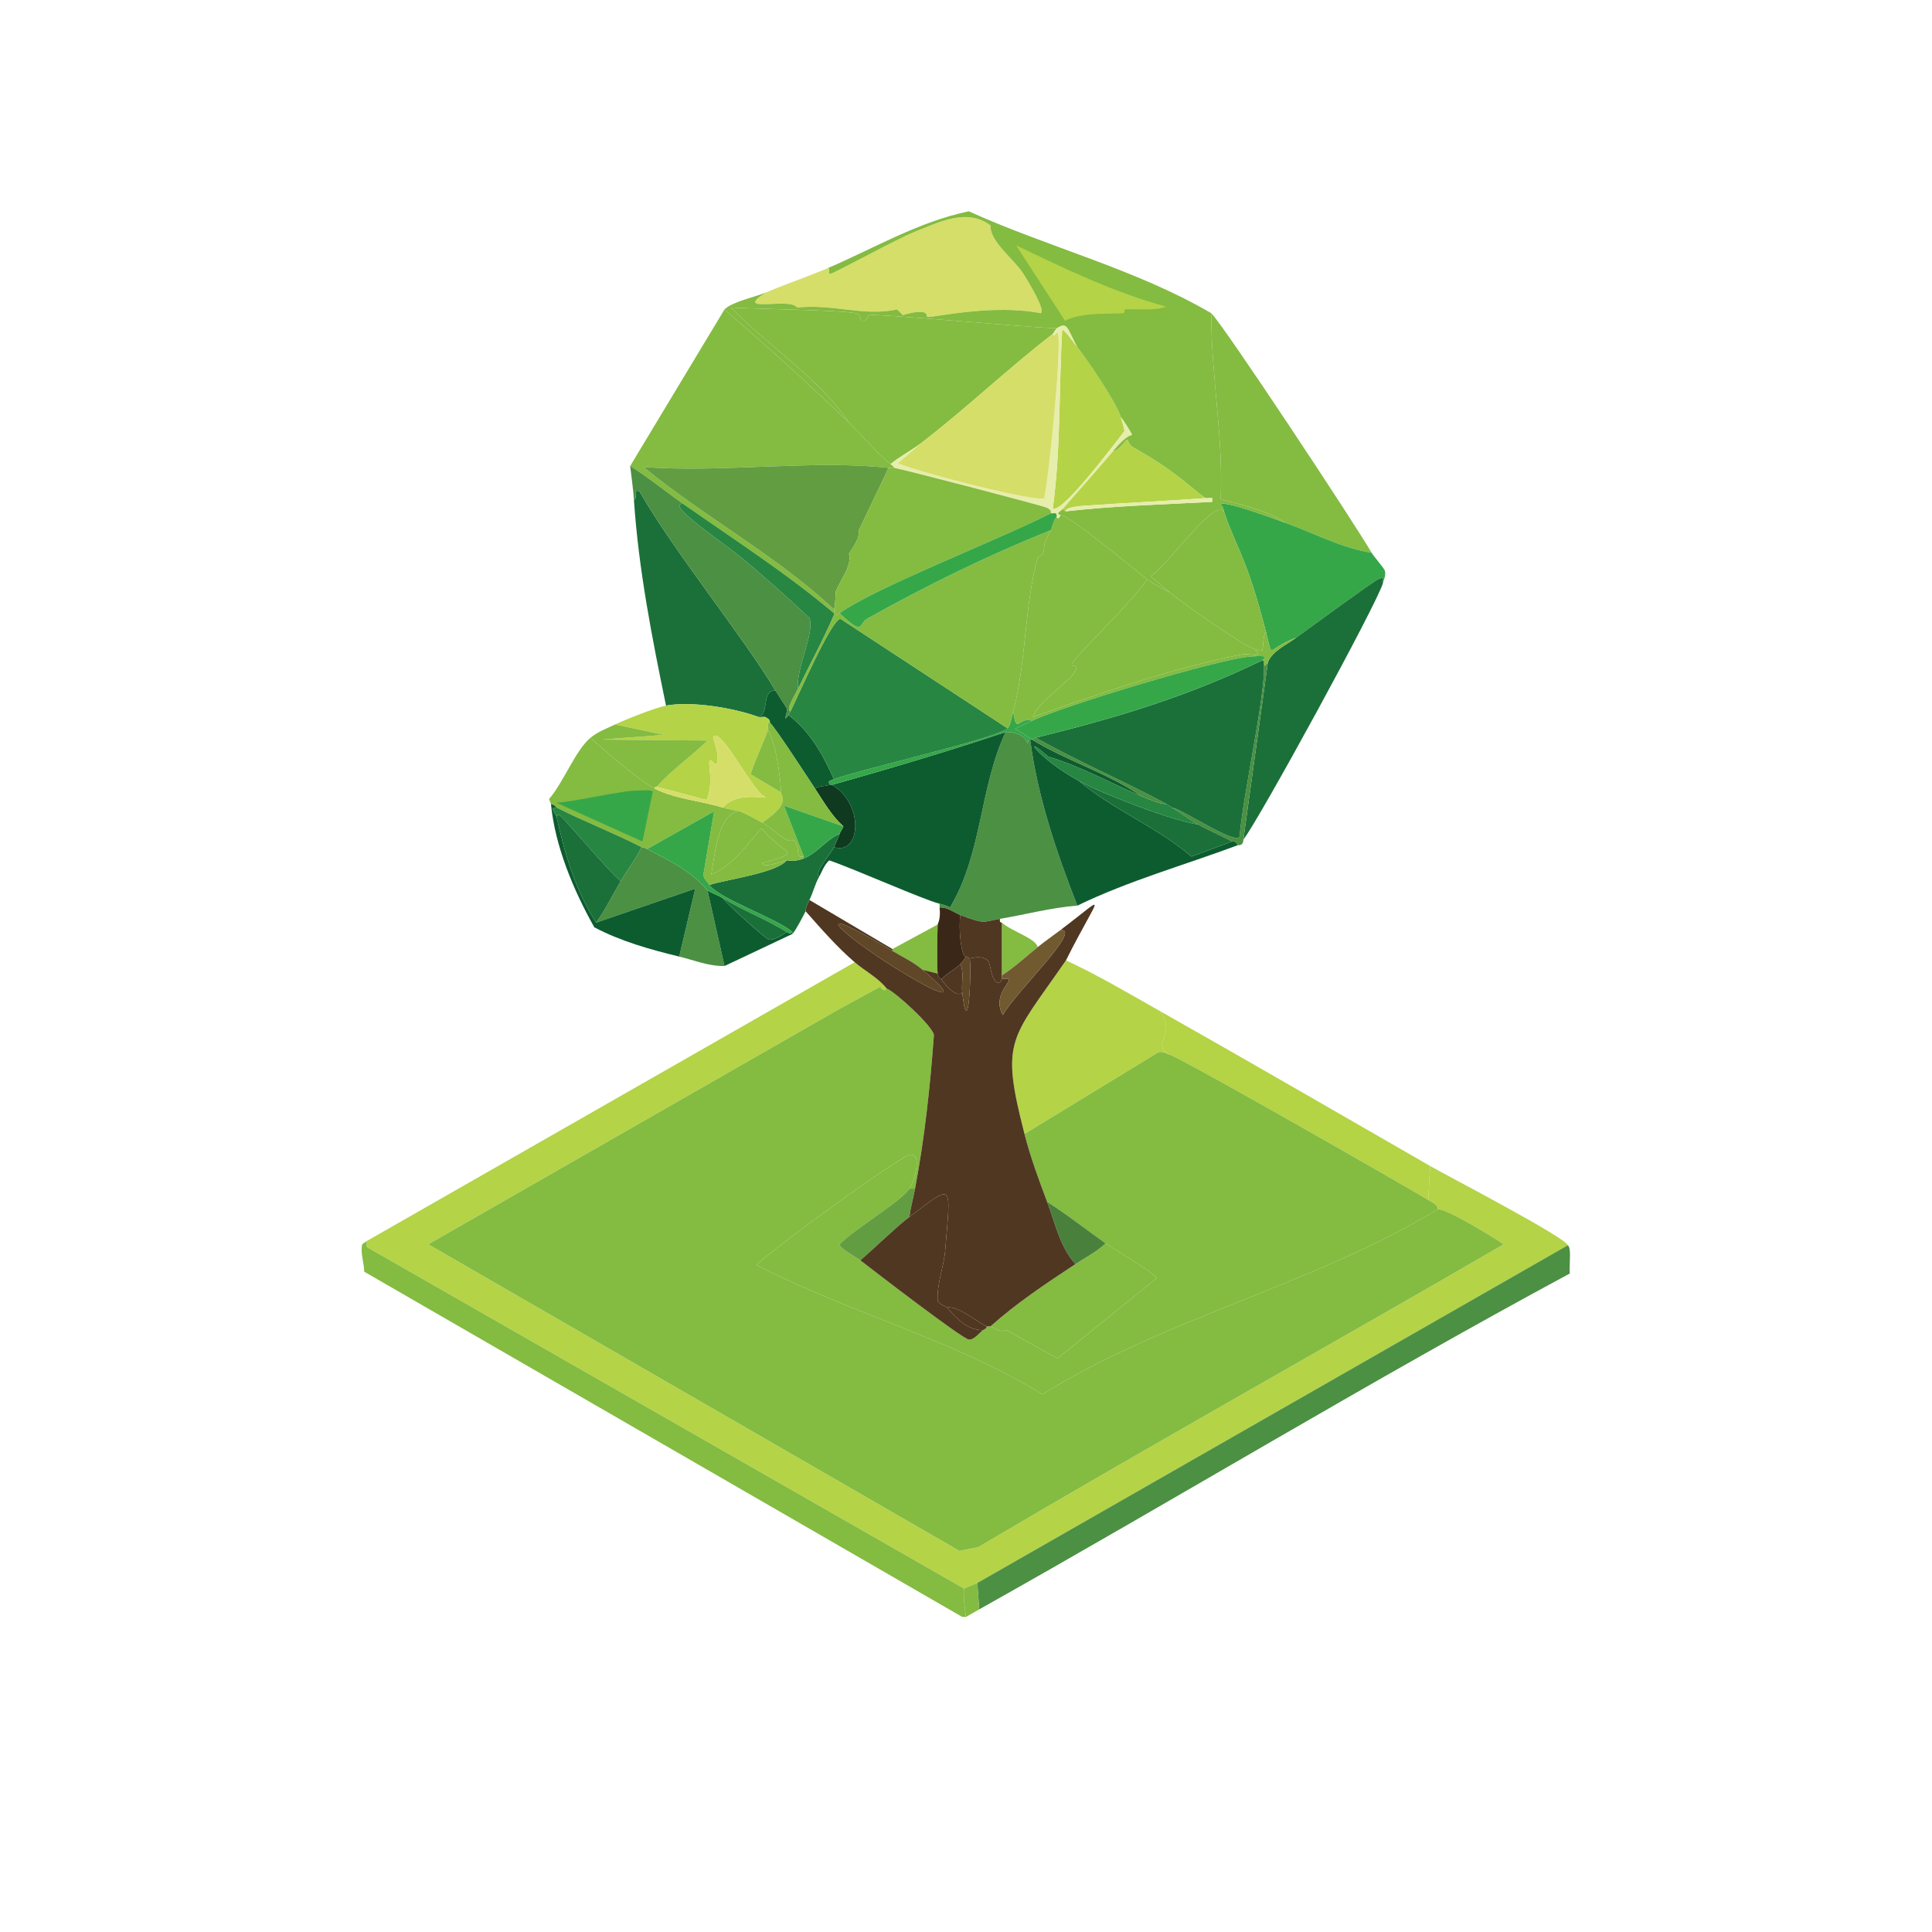 <?xml version="1.0" encoding="UTF-8"?><svg id="Layer_1" xmlns="http://www.w3.org/2000/svg" viewBox="0 0 512 512"><defs><style>.cls-1{fill:#b4d345;}.cls-2{fill:#0d5c2f;}.cls-3{fill:#4c9043;}.cls-4{fill:#715930;}.cls-5{fill:#49813c;}.cls-6{fill:#639d42;}.cls-7{fill:#503721;}.cls-8{fill:#1b7039;}.cls-9{fill:#b4d347;}.cls-10{fill:#5f4727;}.cls-11{fill:#278642;}.cls-12{fill:#0f3a1f;}.cls-13{fill:#84bb41;}.cls-14{fill:#d5de68;}.cls-15{fill:#35a749;}.cls-16{fill:#3b2717;}.cls-17{fill:#e7edab;}</style></defs><g id="Generative_Object"><path class="cls-13" d="M275,251c-3.121,2.518-6.121,5.329-9.5,7.5v-14c2.667,2.363,9.028,4.172,9.5,6.5Z"/><path class="cls-9" d="M235,262c-.086-.029-.57,1.229-1.75-.5l-11,6-108.75,62.25,140.75,81.25,5-1c46.107-27.259,92.988-53.378,139.25-80.25-3.021-2.019-15.357-9.623-17.5-9.25.046-1.273-1.632-1.979-2.5-2.5l.5-9c4.795,2.754,35.422,18.645,36.5,21l-156.5,89.5-3.5,1.5-158.25-90.5-.25-1.5,129.5-74c2.735,2.35,6.212,4.098,8.5,7Z"/><path class="cls-13" d="M255.5,421c-.249,2.555.165,4.995.5,7.5h-1l-158.5-91.5c.089-1.987-1.092-5.03-.5-7.25l1-.75.25,1.5,158.25,90.5Z"/><path class="cls-3" d="M415.5,330c.964.858.365,4.426.5,7.5-52.838,28.457-104.17,59.634-156.5,89l-.5-7,156.5-89.5Z"/><path class="cls-9" d="M307.5,268c4.441,6.529-2.759,8.331,2.5,11.5-1.371-.464-2.124-1.069-3.25-.5l-35.25,21.5c-6.488-25.231-3.593-24.837,11-46,8.567,3.996,16.781,8.856,25,13.5Z"/><path class="cls-1" d="M379,309l-.5,9c-7.827-4.7-64.778-37.241-68.5-38.5-5.259-3.169,1.941-4.971-2.5-11.5,23.914,13.513,47.684,27.321,71.5,41Z"/><path class="cls-13" d="M235,262c2.065.692,11.989,9.753,12.5,12.25-.994,13.663-2.461,27.306-5,40.75h-1.5c1.382-2.283,3.449-9.212.25-9-2.505.166-36.697,25.037-40.75,29.25,24.667,12.711,52.068,19.72,75.75,34.25,32.954-20.416,71.526-28.892,104.75-49,2.143-.373,14.479,7.231,17.5,9.25-46.262,26.872-93.143,52.991-139.25,80.25l-5,1-140.75-81.25,108.75-62.25,11-6c1.18,1.729,1.664.471,1.75.5Z"/><path class="cls-13" d="M310,279.5c3.722,1.259,60.673,33.8,68.5,38.5.868.521,2.546,1.227,2.5,2.5-33.224,20.108-71.796,28.584-104.75,49-23.682-14.53-51.083-21.539-75.75-34.25,4.053-4.213,38.245-29.084,40.75-29.25,3.199-.212,1.132,6.717-.25,9-1.905,3.148-14.876,10.896-18.5,14.75-.084,1.111,4.603,3.554,5.5,4.25,3.343,2.596,26.981,20.806,28.75,21,1.347.148,2.678-1.681,3.75-2.5.279-.213,1.035-.39,1-1,.207.097.793-.097,1,0,1.322.618,2.664,1.683,4.25,1l13.5,7.5,26.25-21.25c.071-1.051-11.814-8.06-13.5-9.25-5.169-3.649-10.139-7.619-15.5-11-2.268-6.048-4.383-11.711-6-18l35.25-21.5c1.126-.569,1.879.036,3.25.5Z"/><path class="cls-13" d="M259.5,426.5l-3.5,2c-.335-2.505-.749-4.945-.5-7.5l3.5-1.5.5,7Z"/><path class="cls-13" d="M262.5,351.5c6.918-6.193,14.772-11.401,22.5-16.5,2.685-1.771,5.658-3.261,8-5.5,1.686,1.19,13.571,8.199,13.5,9.25l-26.25,21.25-13.5-7.5c-1.586.683-2.928-.382-4.25-1Z"/><path class="cls-6" d="M242.5,315c-.471,2.494-1.169,4.976-1.5,7.5-3.247,2.435-9.453,8.444-13,11.5-.897-.696-5.584-3.139-5.5-4.25,3.624-3.854,16.595-11.602,18.5-14.75h1.5Z"/><path class="cls-5" d="M293,329.5c-2.342,2.239-5.315,3.729-8,5.5-4.153-4.645-5.384-10.857-7.5-16.5,5.361,3.381,10.331,7.351,15.5,11Z"/><path class="cls-13" d="M248.5,245c-.12,2.115-.226,11.893,0,13l-4-1c-2.487-2.106-5.25-3.354-8-5v-.5l12-6.5Z"/><path class="cls-13" d="M225,112c3.725,3.573,6.941,7.746,11,11,.321.257.877.608,1,1-.074-.011.266.198-1.5,0-20.003-2.247-44.364,1.367-65-.25,16.255,13.347,35.11,23.338,50.5,37.75-.017.047.773.179,0,1-12.628-10.624-26.505-19.553-40-29-4.683-3.279-9.138-6.969-14-10l25-41.5c11.213,9.695,22.308,19.744,33,30Z"/><path class="cls-14" d="M203,77.5c5.431-2.305,11.104-4.181,16.5-6.5.71.808-.389,1.772.75,1.5,1.196-.285,17.948-9.412,22-11,6.536-2.561,13.931-6.482,20.25-1.75-.223,4.214,6.108,8.85,8.5,12.5,1.37,2.09,6.402,10.377,4.75,10.75-13.031-2.526-28.514,1.265-30,1-.418-.075.929-2.635-6.5-.5l-1.5-1.5c-8.737,1.942-16.816-1.509-26.5-.5-1.914-2.861-17.381,1.791-8.25-4Z"/><path class="cls-13" d="M363.5,146.5c-8.056-1.295-15.393-5.289-23-8-4.373-3.172-11.673-4.759-17-6.25.732-16.371-2.567-32.814-2.5-49.25,3.158,2.996,38.46,56.415,42.5,63.5Z"/><path class="cls-8" d="M205.5,183c-3.873-.039-1.475,6.169-4.5,7-6.529-2.4-17.77-4.265-24.5-3-3.706-17.969-7.277-36.124-8.5-54.5,1.137-.527-.251-3.228,1.5-2.25,9.24,16.126,27.386,38.344,36,52.75Z"/><path class="cls-3" d="M273,196c1.967,15.197,6.973,29.8,12.5,44-6.989.538-13.715,2.37-20.5,3.5-4.573.762-3.681,1.577-10.5-1-1.63-.616-3.46-2.157-5.5-2v-1c.867.221,1.976.508,2.75,1,8.569-14.206,7.835-31.823,14.75-46.5,2.164-.173,5.446.935,5.75,3,.438-.375-.022-.836.75-1Z"/><path class="cls-3" d="M181,133.5c-4.828.03,10.641,10.239,15.75,14.5,6.051,5.047,12.009,10.346,17.75,15.75,1.512,3.862-3.69,13.636-3,18.75-1.166,2.397-3.324,5.609-2,6-.171.343-.429.626-.5,1-1.863,2.416-.127-.797-.5-1.75-.102-.262-2.43-3.797-3-4.75-8.614-14.406-26.76-36.624-36-52.75-1.751-.978-.363,1.723-1.5,2.25-.197-2.961-.663-6.061-1-9,4.862,3.031,9.317,6.721,14,10Z"/><path class="cls-15" d="M340.5,138.5c7.607,2.711,14.944,6.705,23,8,.496.87,3.366,4.151,3.5,4.75.324,1.248-.222,2.163-.5,3.25.1-1.678.059-1.5-1.25-1-1.247.477-18.83,13.394-21.75,15.5-8.034,2.901-6.001,6.218-8-1.5-5.215-20.13-7.531-21.514-11-31.5-.26-.749-.284-1.692-1-2.25.125-1.567,14.987,4.033,17,4.75Z"/><path class="cls-2" d="M302.5,211c-8.23-3.492-16.123-7.916-24.75-10.5-7.573-6.762-2.563.583,8.25,6.5,8.747,7.455,20.697,12.198,29.75,20l10.75-4c.133.072,1.153-.25,1.5,1-14.213,5.293-28.833,9.38-42.5,16-5.527-14.2-10.533-28.803-12.5-44,.159-.034.345.041.5,0,9.159,5.611,20.077,8.855,29,15Z"/><path class="cls-8" d="M366.5,154.5c-1.278,5.002-33.264,63.493-37,68l6.5-47c1.133-2.9,4.811-4.561,7.5-6.5,2.92-2.106,20.503-15.023,21.75-15.5,1.309-.5,1.35-.678,1.25,1Z"/><path class="cls-3" d="M329.5,222.5c-.068.082.24,1.589-1.5,1.5-.347-1.25-1.367-.928-1.5-1-2.969-1.598-6.065-2.884-9-4.5-2.404-1.324-4.648-3.218-7-4.5,2.814.387,16.575,9.831,18,7.75.995-11.687,6.604-36.107,6.5-45.25.235-.045.974-.934,1-1l-6.5,47Z"/><path class="cls-7" d="M236.5,251.5v.5c-23.813-14.252-13.987-4.648.75,4.5,12.451,7.728,17.673,9.329,7.25.5l4,1c.299,1.465.922,1.354,1,1.5.707,1.328,4.104,5.162,5.5,3.5,1.581,13.669,2.507-5.192,2-9,.231.062,2.834-1.038,4.75.5.862.691.781,5.869,3,6,.334.02.688-.989.75-1,5.65-1.004-3.313,3.06.25,9.5,3.417-6.114,21.336-23.069,15.25-22.5,13.155-9.94,10.565-10.134,1.5,8-14.593,21.163-17.488,20.769-11,46,1.617,6.289,3.732,11.952,6,18,2.116,5.643,3.347,11.855,7.5,16.5-7.728,5.099-15.582,10.307-22.5,16.5-.207-.097-.793.097-1,0-2.935-1.37-7.618-5.525-10.5-5-.174-.21-1.719-.591-2.5-1.75-.272-4.61,1.641-8.998,2-13.5,1.442-18.103,2.382-17.661-9.5-8.75.331-2.524,1.029-5.006,1.5-7.5,2.539-13.444,4.006-27.087,5-40.75-.511-2.497-10.435-11.558-12.5-12.25-2.288-2.902-5.765-4.65-8.5-7-4.738-4.071-8.86-8.846-13-13.5.073-.14-.296-.46,1-3l22,13Z"/><path class="cls-7" d="M265,243.5c-.184,1.145.458.963.5,1v15c-.062.011-.416,1.02-.75,1-2.219-.131-2.138-5.309-3-6-1.916-1.538-4.519-.438-4.75-.5-.481-.13-.581-.491-1-.5-1.357.149-2.004-7.836-1.5-11,6.819,2.577,5.927,1.762,10.5,1Z"/><path class="cls-4" d="M265.5,259.5v-1c3.379-2.171,6.379-4.982,9.5-7.5,1.976-1.594,3.99-2.981,6-4.5,6.086-.569-11.833,16.386-15.25,22.5-3.563-6.44,5.4-10.504-.25-9.5Z"/><path class="cls-7" d="M251,346.5c2.375,2.869,5.379,6.018,9.5,6-1.072.819-2.403,2.648-3.75,2.5-1.769-.194-25.407-18.404-28.75-21,3.547-3.056,9.753-9.065,13-11.5,11.882-8.911,10.942-9.353,9.5,8.75-.359,4.502-2.272,8.89-2,13.5.781,1.159,2.326,1.54,2.5,1.75Z"/><path class="cls-16" d="M254.5,242.5c-.504,3.164.143,11.149,1.5,11-.42.708-.911,1.418-1.5,2-1.522,1.504-3.545,2.396-5,4-.078-.146-.701-.035-1-1.5-.226-1.107-.12-10.885,0-13,.013-.226.846-1.438.5-4.5,2.04-.157,3.87,1.384,5.5,2Z"/><path class="cls-10" d="M236.5,252c2.75,1.646,5.513,2.894,8,5,10.423,8.829,5.201,7.228-7.25-.5-14.737-9.148-24.563-18.752-.75-4.5Z"/><path class="cls-7" d="M255,263c-1.396,1.662-4.793-2.172-5.5-3.5,1.455-1.604,3.478-2.496,5-4,1.069,2.252.224,5.116.5,7.5Z"/><path class="cls-10" d="M257,254c.507,3.808-.419,22.669-2,9-.276-2.384.569-5.248-.5-7.5.589-.582,1.08-1.292,1.5-2,.419.009.519.37,1,.5Z"/><path class="cls-7" d="M261.5,351.5c.035.61-.721.787-1,1-4.121.018-7.125-3.131-9.5-6,2.882-.525,7.565,3.63,10.5,5Z"/><path class="cls-13" d="M280,87c-.076.048-.879,1.407-1,1.5-11.972,9.222-23.003,19.82-35,29-2.508,1.919-5.549,3.453-8,5.5-4.059-3.254-7.275-7.427-11-11-8.021-11.862-21.212-20.128-31.25-30.5,7.463.408,28.802.69,33,1.5,1.487.287,1.202,1.871,1.5,2,1.734.346,1.772-1.468,2-1.5,2.872-.4,40.53,3.185,49.75,3.5Z"/><path class="cls-13" d="M304,153.5c-2.335,4.142-18.886,20.425-19.5,21.75-1.069,2.306,1.57.194.5,2.5-1.284,2.769-10.076,8.267-11.25,12.25,16.788-5.984,37.666-13.125,55-16.5,2.941-.573,6.069,1.203,3.75-1.5,1.191.2,1.496.789,2,.25.301-.322.18-4.246,1-4.75,1.999,7.718-.034,4.401,8,1.5-2.689,1.939-6.367,3.6-7.5,6.5-.026.066-.765.955-1,1-.022-1.944-.485-1.422-.5-1.5-.056-.286,3.118-1.536-3.25-1-8.726.734-48.996,12.923-57.75,17-3.541-1.17-4.079,4.036-5-2.5,3.51-12.967,2.903-27.741,6.5-40.75.028-.102,1.135-.31,1.5-1.5.536-1.749-.503-1.202,2-5.75.276-.501.62-2.546,1.5-3.5.038-.041.483,1.037,1-.5,2.259-.182,19.806,14.657,23,17Z"/><path class="cls-13" d="M310,157c2.736,2.381,20.106,14.597,22.5,15,2.319,2.703-.809.927-3.75,1.5-17.334,3.375-38.212,10.516-55,16.5,1.174-3.983,9.966-9.481,11.25-12.25,1.07-2.306-1.569-.194-.5-2.5.614-1.325,17.165-17.608,19.5-21.75,1.766,1.296,4.022,2.512,6,3.5Z"/><path class="cls-13" d="M324.5,136c3.469,9.986,5.785,11.37,11,31.5-.82.504-.699,4.428-1,4.75-.504.539-.809-.05-2-.25-2.394-.403-19.764-12.619-22.5-15-1.658-1.443-3.36-2.786-5-4.25,6.102-4.844,17.527-21.618,19.5-16.75Z"/><path class="cls-9" d="M285.5,92c2.767,3.508,10.387,14.728,11.5,18.5.362,1.229.834,2.466,1,3.75-2.192,2.751-16.515,21.994-19,20.5,2.157-15.703,1.583-31.669,2.5-47.5,1.557,1.274,2.75,3.166,4,4.75Z"/><path class="cls-9" d="M319.5,132c-10.569.778-21.172,1.269-31.75,2-1.305.09-5.596.404-5.25,1.5-.454.051-.55-.559-1-.5,4.518-5.164,9.051-10.269,13.5-15.5,1.495.081,3.371-3.057,3.75-3,.127.019.488,1.434,1.5,2,11.707,6.551,14.983,10.539,19.25,13.5Z"/><path class="cls-17" d="M285.5,92c-1.25-1.584-2.443-3.476-4-4.75-.917,15.831-.343,31.797-2.5,47.5,2.485,1.494,16.808-17.749,19-20.5-.166-1.284-.638-2.521-1-3.75.54.507,3.089,4.484,3,4.75-.104.311-.827-.658-5,4.25-4.449,5.231-8.982,10.336-13.5,15.5-.675.771-1.813.961-.5,1.5-.517,1.537-.962.459-1,.5.294-1.574-1.162-.77-1.5-1-.081-.055.421-.856-1.25-1.5-1.956-.754-38.192-10.197-40.25-10.5-.123-.392-.679-.743-1-1,2.451-2.047,5.492-3.581,8-5.5l-6,5.25c3.95,2.049,37.274,10.61,38.75,9.25,1.268-5.834,4.915-41.875,3.5-44-.037-.056-1.192,1.641-1.25.5.121-.093.924-1.452,1-1.5,2.856-1.786,2.673-.445,5.5,5Z"/><path class="cls-13" d="M321,83c-.067,16.436,3.232,32.879,2.5,49.25,5.327,1.491,12.627,3.078,17,6.25-2.013-.717-16.875-6.317-17-4.75.716.558.74,1.501,1,2.25-1.973-4.868-13.398,11.906-19.5,16.75,1.64,1.464,3.342,2.807,5,4.25-1.978-.988-4.234-2.204-6-3.5-3.194-2.343-20.741-17.182-23-17-1.313-.539-.175-.729.5-1.5.45-.059.546.551,1,.5,12.819-1.45,25.858-1.811,38.75-2.5v-1c-.688-.06-1.612.096-1.75,0-4.267-2.961-7.543-6.949-19.25-13.5-1.012-.566-1.373-1.981-1.5-2-.379-.057-2.255,3.081-3.75,3,4.173-4.908,4.896-3.939,5-4.25.089-.266-2.46-4.243-3-4.75-1.113-3.772-8.733-14.992-11.5-18.5-2.827-5.445-2.644-6.786-5.5-5-9.22-.315-46.878-3.9-49.75-3.5-.228.032-.266,1.846-2,1.5-.298-.129-.013-1.713-1.5-2-4.198-.81-25.537-1.092-33-1.5,10.038,10.372,23.229,18.638,31.25,30.5-10.692-10.256-21.787-20.305-33-30,2.174-2.102,7.98-3.218,11-4.5-9.131,5.791,6.336,1.139,8.25,4,9.684-1.009,17.763,2.442,26.5.5l1.5,1.5c7.429-2.135,6.082.425,6.5.5,1.486.265,16.969-3.526,30-1,1.652-.373-3.38-8.66-4.75-10.75-2.392-3.65-8.723-8.286-8.5-12.5-6.319-4.732-13.714-.811-20.25,1.75-4.052,1.588-20.804,10.715-22,11-1.139.272-.04-.692-.75-1.5,12.282-5.279,24.003-12.258,37.25-15,21.129,9.583,44.185,15.284,64.25,27Z"/><path class="cls-9" d="M269.25,65c12.95,6.21,25.866,12.455,39.75,16.25-2.925,1.264-8.417.503-10.75.75-.394.042-.106.958-.5,1-2.843.303-11.085-.365-15.5,2l-13-20Z"/><path class="cls-17" d="M319.5,132c.138.096,1.062-.06,1.75,0v1c-12.892.689-25.931,1.05-38.75,2.5-.346-1.096,3.945-1.41,5.25-1.5,10.578-.731,21.181-1.222,31.75-2Z"/><path class="cls-6" d="M235.5,124l-8,16.75c.712,1.659-2.386,5.683-2.5,6-.068.19.647.943-.5,4-.59,1.573-2.437,4.452-3,6-.082.224-.044,3.461-.5,4.75-15.39-14.412-34.245-24.403-50.5-37.75,20.636,1.617,44.997-1.997,65,.25Z"/><path class="cls-13" d="M237,124c2.058.303,38.294,9.746,40.25,10.5,1.671.644,1.169,1.445,1.25,1.5-12.89,6.657-46.787,19.796-56,26.5-.416.302-.936.6-1.5.5v-.5c.773-.821-.017-.953,0-1,.456-1.289.418-4.526.5-4.75.563-1.548,2.41-4.427,3-6,1.147-3.057.432-3.81.5-4,.114-.317,3.212-4.341,2.5-6l8-16.75c1.766.198,1.426-.011,1.5,0Z"/><path class="cls-11" d="M181,133.5c13.495,9.447,27.372,18.376,40,29v.5c-2.863,6.639-6.341,13.006-9.5,19.5-.69-5.114,4.512-14.888,3-18.75-5.741-5.404-11.699-10.703-17.75-15.75-5.109-4.261-20.578-14.47-15.75-14.5Z"/><path class="cls-2" d="M205.5,183c.57.953,2.898,4.488,3,4.75.373.953-1.363,4.166.5,1.75,5.838,4.537,9.076,10.511,12,17-1.135.433-1.802.499-1,1.5-1.277.354-2.81.278-4,1-2.038-3.08-10.662-16.378-12-17.5-.075-.063.473-.697-1.25-1.5-.54-.093-1.366.141-1.75,0,3.025-.831.627-7.039,4.5-7Z"/><path class="cls-2" d="M249,239.5c-4.453-1.134-22.181-9.066-29.25-11.5-1.351,1.219-1.886,2.952-2.75,4.5-1.092-1.777,2.775-5.527,4-8,7.043,2.259,8.189-11.339-.5-16.5,15.388-4.362,30.834-8.912,46-14-6.915,14.677-6.181,32.294-14.75,46.5-.774-.492-1.883-.779-2.75-1Z"/><path class="cls-15" d="M273.5,191c-.659.307-4.51,1.988-4.5,2.25,1.622.65,3.073,1.876,4.5,2.75-.155.041-.341-.034-.5,0-.772.164-.312.625-.75,1-.304-2.065-3.586-3.173-5.75-3-15.166,5.088-30.612,9.638-46,14-.154.044-.345-.043-.5,0-.802-1.001-.135-1.067,1-1.5,6.584-2.515,43.564-10.904,46-13.5.9-.969,1.101-3.027,1.5-4.5.921,6.536,1.459,1.33,5,2.5Z"/><path class="cls-11" d="M267,193c-2.436,2.596-39.416,10.985-46,13.5-2.924-6.489-6.162-12.463-12-17,.071-.374.329-.657.5-1,1.753-3.507,10.996-24.715,13.25-24.5l44.25,29Z"/><path class="cls-13" d="M278.5,140.5c-2.503,4.548-1.464,4.001-2,5.75-.365,1.19-1.472,1.398-1.5,1.5-3.597,13.009-2.99,27.783-6.5,40.75-.399,1.473-.6,3.531-1.5,4.5l-44.25-29c-2.254-.215-11.497,20.993-13.25,24.5-1.324-.391.834-3.603,2-6,3.159-6.494,6.637-12.861,9.5-19.5.564.1,1.084-.198,1.5-.5,6.524,6.272,5.072,2.722,7.25,1.5,15.667-8.79,32.094-16.857,48.75-23.5Z"/><path class="cls-8" d="M317.5,218.5c2.935,1.616,6.031,2.902,9,4.5l-10.75,4c-9.053-7.802-21.003-12.545-29.75-20,6.155,3.368,24.225,10.351,31.5,11.5Z"/><path class="cls-11" d="M302.5,211c1.325.562,5.631,2.388,6.5,2,1.359.735,1.421.957,1.5,1,2.352,1.282,4.596,3.176,7,4.5-7.275-1.149-25.345-8.132-31.5-11.5-10.813-5.917-15.823-13.262-8.25-6.5,8.627,2.584,16.52,7.008,24.75,10.5Z"/><path class="cls-3" d="M274.5,195.5c11.205,6.365,23.173,11.379,34.5,17.5-.869.388-5.175-1.438-6.5-2-8.923-6.145-19.841-9.389-29-15,.523-.14.288-.324,1-.5Z"/><path class="cls-12" d="M220,208c.155-.043.346.044.5,0,8.689,5.161,7.543,18.759.5,16.5.345-.698,1.304-2.864,1.5-3.5.224-.727,1.043-1.72,1-2-3.177-2.908-5.16-6.465-7.5-10,1.19-.722,2.723-.646,4-1Z"/><path class="cls-9" d="M201,190c.384.141,1.21-.093,1.75,0,1.723.803,1.175,1.437,1.25,1.5-.931.022-.288,1.277-.5,2-.531,1.809-4.679,10.887-4.5,11.75l8,4.75c.048,1.303,2.631,2.81-5,8-1.68-.885-4.443-2.435-6-3-.492-.178-2.592-.414-4.5-1,4.195-4.488,10.991-2.084,11.5-2.75-2.97-.303-11.994-18.966-14-16-.198.293,1.834,4.883,1,7-.442,1.123-1.559-1.624-2-.5-.355.905,1.178,5.789-.75,10.25l-13.25-3.5c4.078-4.498,9.161-8.021,13.5-12.25l-28.25-.25,16.75-1.25-13-2.75c2.78-1.337,10.777-4.488,13.5-5,6.73-1.265,17.971.6,24.5,3Z"/><path class="cls-3" d="M171.5,225c5.808,3.011,11.82,5.871,16,11l4.5,20c-4.137.096-8.071-1.549-12-2.5l4.25-18-26.25,9c2.465-3.475,4.323-7.353,6.5-11,1.799-3.014,3.987-5.83,5.5-9,.07.036.443-.048,1.5.5Z"/><path class="cls-8" d="M222.5,221c-.196.636-1.155,2.802-1.5,3.5-1.225,2.473-5.092,6.223-4,8-.995,1.783-1.566,4.169-2.5,6-1.296,2.54-.927,2.86-1,3-.743,1.43-2.656,5.161-3.5,6v-.5c-4.09-3.613-19.702-8.91-22-12.5,5.644-1.68,17.607-3.144,20.5-6.5.223-.039,1.9.521,4.5-.5,3.546-1.393,5.977-5.043,9.5-6.5Z"/><path class="cls-2" d="M147.5,214c-2.093-.174-.134,1.9,0,2.5,2.211,9.86,4.957,19.439,10.5,28l26.25-9-4.25,18c-7.744-1.875-15.445-4.04-22.5-7.75-5.637-10.045-10.411-21.561-11.5-32.75,1.258.406,1.42.959,1.5,1Z"/><path class="cls-13" d="M174,208.5c-.024.026-.556-.108-.5.5-3.377-1.688-13.514-10.168-17-13.5,1.952-1.611,4.264-2.425,6.5-3.5l13,2.75-16.75,1.25,28.25.25c-4.339,4.229-9.422,7.752-13.5,12.25Z"/><path class="cls-2" d="M191.5,238c1.167,1.633,11.444,10.832,12.25,11,1.573.329,4.507-1.914,4.75-2,.375-.133.462.844,1.5,0v.5l-18,8.5-4.5-20c1.278.736,2.744,1.234,4,2Z"/><path class="cls-13" d="M173.5,209c5.627,2.813,12.093,3.187,18,5,1.908.586,4.008.822,4.5,1-5.568.271-6.559,11.229-7.5,16.75,5.751-2.428,9.29-7.656,13.25-12.25,6.309,7.454,11.527,5.955.25,9.25.095,1.528,5.51-.577,6.5-.75-2.893,3.356-14.856,4.82-20.5,6.5-.872-1.363-1.776-1.611-1.5-3.25l2.75-16.25-17.75,10c-1.057-.548-1.43-.464-1.5-.5-7.338-3.761-15.15-6.75-22.5-10.5-.08-.041-.242-.594-1.5-1l-.5-1.25c3.753-4.255,7.01-12.958,11-16.25,3.486,3.332,13.623,11.812,17,13.5Z"/><path class="cls-15" d="M169.25,209.5c.759.01,3.347-.238,3.75.25l-2.75,13.25-22.75-10.25c5.533-.408,17.297-3.308,21.75-3.25Z"/><path class="cls-15" d="M188,234.5c2.298,3.59,17.91,8.887,22,12.5-1.038.844-1.125-.133-1.5,0-5.466-3.37-11.517-5.655-17-9-1.256-.766-2.722-1.264-4-2-4.18-5.129-10.192-7.989-16-11l17.75-10-2.75,16.25c-.276,1.639.628,1.887,1.5,3.25Z"/><path class="cls-14" d="M191.5,214c-5.907-1.813-12.373-2.187-18-5-.056-.608.476-.474.5-.5l13.25,3.5c1.928-4.461.395-9.345.75-10.25.441-1.124,1.558,1.623,2,.5.834-2.117-1.198-6.707-1-7,2.006-2.966,11.03,15.697,14,16-.509.666-7.305-1.738-11.5,2.75Z"/><path class="cls-13" d="M202,218c2.928,1.543,6.845,6.081,8.25,4.5,2.217,2.509.208,4.999,2.75,4.5v.5c-2.6,1.021-4.277.461-4.5.5-.99.173-6.405,2.278-6.5.75,11.277-3.295,6.059-1.796-.25-9.25-3.96,4.594-7.499,9.822-13.25,12.25.941-5.521,1.932-16.479,7.5-16.75,1.557.565,4.32,2.115,6,3Z"/><path class="cls-11" d="M147.5,214c7.35,3.75,15.162,6.739,22.5,10.5-1.513,3.17-3.701,5.986-5.5,9-2.893-2.189-15.197-16.937-16.25-17.5-.344-.184-.806.032-.75.5-.134-.6-2.093-2.674,0-2.5Z"/><path class="cls-13" d="M216,209c2.34,3.535,4.323,7.092,7.5,10l-15.75-5.5,5.25,13.5c-2.542.499-.533-1.991-2.75-4.5-1.405,1.581-5.322-2.957-8.25-4.5,7.631-5.19,5.048-6.697,5-8-.168-4.595-1.55-13.527-3.5-16.5.212-.723-.431-1.978.5-2,1.338,1.122,9.962,14.42,12,17.5Z"/><path class="cls-13" d="M207,210l-8-4.75c-.179-.863,3.969-9.941,4.5-11.75,1.95,2.973,3.332,11.905,3.5,16.5Z"/><path class="cls-8" d="M164.5,233.5c-2.177,3.647-4.035,7.525-6.5,11-5.543-8.561-8.289-18.14-10.5-28-.056-.468.406-.684.75-.5,1.053.563,13.357,15.311,16.25,17.5Z"/><path class="cls-15" d="M223.5,219c.043.28-.776,1.273-1,2-3.523,1.457-5.954,5.107-9.5,6.5v-.5l-5.25-13.5,15.75,5.5Z"/><path class="cls-8" d="M208.5,247c-.243.086-3.177,2.329-4.75,2-.806-.168-11.083-9.367-12.25-11,5.483,3.345,11.534,5.63,17,9Z"/><path class="cls-8" d="M335,176.5c.104,9.143-5.505,33.563-6.5,45.25-1.425,2.081-15.186-7.363-18-7.75-.079-.043-.141-.265-1.5-1-11.327-6.121-23.295-11.135-34.5-17.5,21.487-5.314,39.956-10.803,60-20.5.015.078.478-.444.5,1.5Z"/><path class="cls-14" d="M244,117.5c11.997-9.18,23.028-19.778,35-29,.058,1.141,1.213-.556,1.25-.5,1.415,2.125-2.232,38.166-3.5,44-1.476,1.36-34.8-7.201-38.75-9.25l6-5.25Z"/><path class="cls-15" d="M334.5,175c-20.044,9.697-38.513,15.186-60,20.5-.712.176-.477.36-1,.5-1.427-.874-2.878-2.1-4.5-2.75-.01-.262,3.841-1.943,4.5-2.25,8.754-4.077,49.024-16.266,57.75-17,6.368-.536,3.194.714,3.25,1Z"/><path class="cls-15" d="M278.5,136c.338.23,1.794-.574,1.5,1-.88.954-1.224,2.999-1.5,3.5-16.656,6.643-33.083,14.71-48.75,23.5-2.178,1.222-.726,4.772-7.25-1.5,9.213-6.704,43.11-19.843,56-26.5Z"/></g></svg>